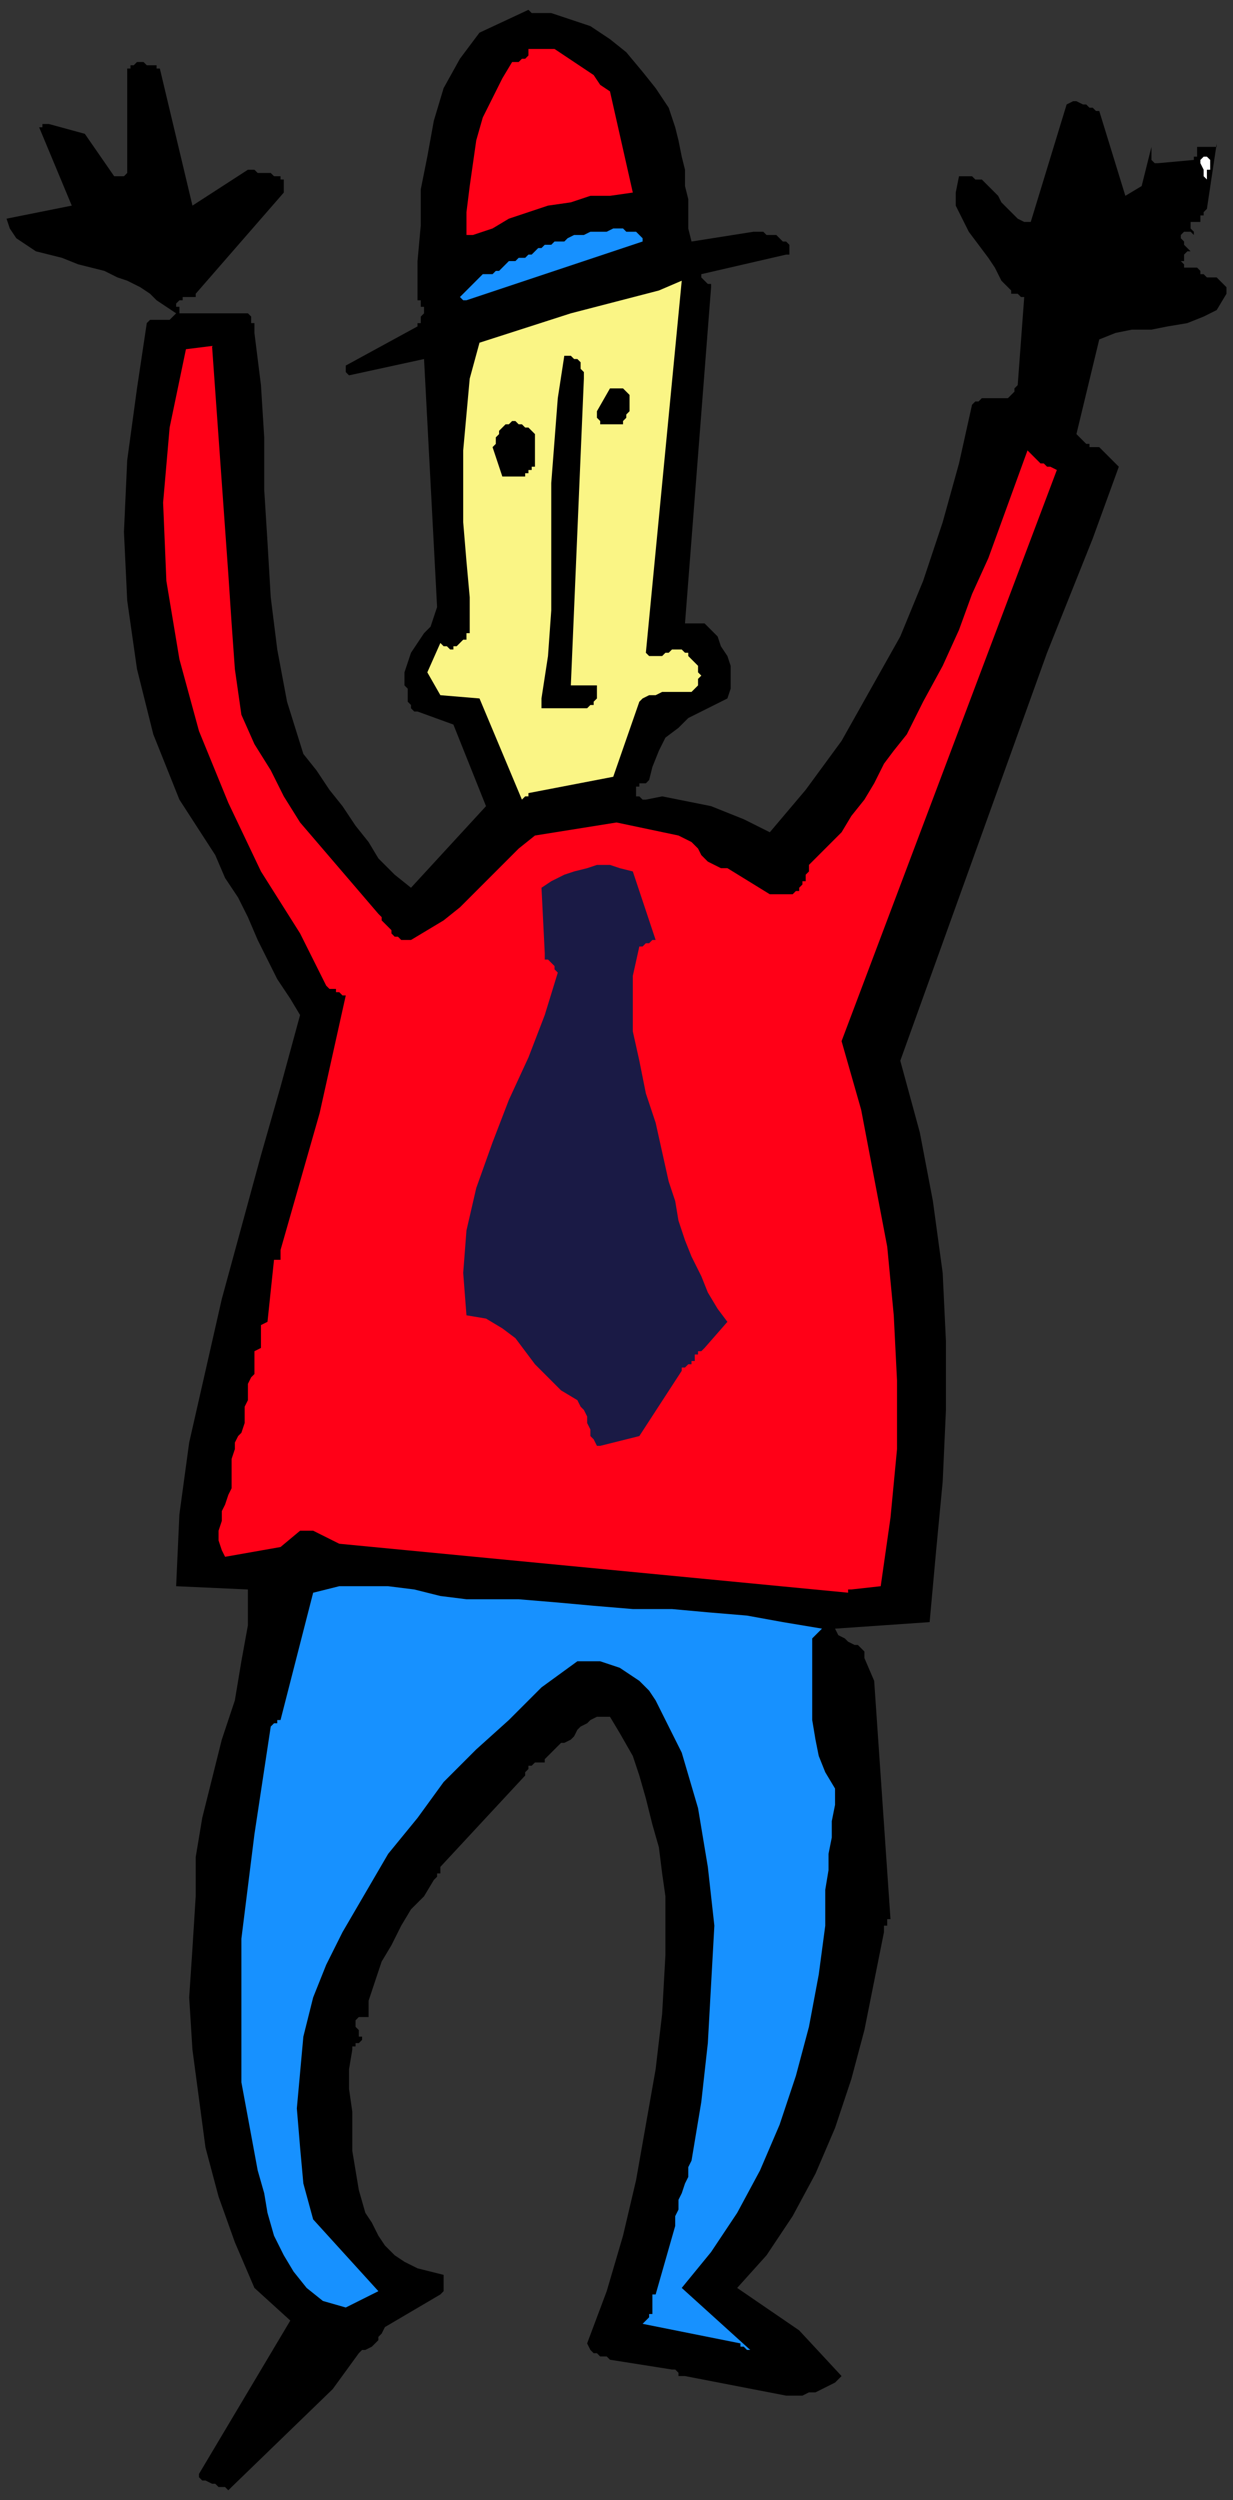 <svg xmlns="http://www.w3.org/2000/svg" width="378" height="766" fill-rule="evenodd" stroke-linecap="round" preserveAspectRatio="none"><rect width="100%" height="100%" fill="#333333" stroke="none"/><style>.pen2{stroke:none}.brush3{fill:#000}.brush4{fill:#1791ff}.brush5{fill:#ff0017}</style><path d="M0 0h378v766H0z" style="fill:none;stroke:none"/><path d="m71 762 31-30 8-11 1-1h1l2-1 1-1 1-1v-1l1-1 1-2 17-10 1-1v-5l-4-1-4-1-4-2-3-2-3-3-2-3-2-4-2-3-2-7-1-6-1-6v-12l-1-7v-6l1-6v-1h1v-1h1l1-1v-1h-1v-2l-1-1v-2l1-1h3v1-6l2-6 2-6 3-5 3-6 3-5 4-4 3-5 1-1v-1h1v-2l26-28v-1l1-1v-1h1l1-1h3v-1l1-1 1-1 1-1 1-1 1-1h1l2-1 1-1 1-2 1-1 2-1 1-1 2-1h4l3 5 4 7 2 6 2 7 2 8 2 7 1 8 1 7v18l-1 18-2 17-3 17-3 17-4 17-5 17-6 16 1 2 1 1h1l1 1h2l1 1 19 3h1l1 1v1h2l31 6h5l2-1h2l2-1 2-1 2-1 2-2-13-14-19-13 9-10 8-12 7-13 6-14 5-15 4-15 3-15 3-15v-2h1v-2h1l-5-73-3-7v-2l-1-1-1-1h-1l-2-1-1-1-2-1-1-2 29-2 2-22 2-21 1-22v-21l-1-21-3-22-4-21-6-22 45-125 14-35 8-22-6-6h-3v-1h-1l-1-1-1-1-1-1 7-29 5-2 5-1h6l5-1 6-1 5-2 4-2 3-5v-2l-1-1-1-1-1-1h-3l-1-1h-1v-1l-1-1h-4v-1l-1-1h1v-2l1-1h1l-1-1-1-1v-1l-1-1v-1l1-1h2l1 1v-1l-1-1v-2h2v-1 1h1v-2h1v-1l1-1 3-20v1h-6v3h-1v1l-11 1h-1l-1-1v-4l-3 12-5 3-8-26h-1l-1-1h-1l-1-1h-1l-2-1h-1l-2 1-11 36h-2l-2-1-1-1-1-1-2-2-1-1-1-2-1-1-1-1-1-1-1-1-1-1h-2l-1-1h-4l-1 5v4l2 4 2 4 3 4 3 4 2 3 2 4 1 1 1 1 1 1v1h2l1 1h1l-2 27-1 1v1l-1 1-1 1h-8l-1 1h-1l-1 1-4 18-5 18-6 18-7 17-9 16-9 16-11 15-11 13-4-2-4-2-5-2-5-2-5-1-5-1-5-1-5 1h-1l-1-1h-1v-3h1v-1h2l1-1 1-4 2-5 2-4 4-3 3-3 4-2 4-2 4-2 1-3v-7l-1-3-2-3-1-3-2-2-2-2h-6l8-103v-1h-1l-1-1-1-1v-1l26-6h1v-3l-1-1h-1l-1-1-1-1h-3l-1-1h-3l-19 3-1-4v-9l-1-4v-5l-1-4-1-5-1-4-2-6-4-6-4-5-5-6-5-4-6-4-6-2-6-2h-6l-1-1-15 7-6 8-5 9-3 10-2 11-2 10v11l-1 11v12h1v2h1v2l-1 1v2h-1v1l-22 12v2l1 1 23-5 4 76-1 3-1 3-2 2-2 3-2 3-1 3-1 3v4l1 1v4l1 1v1l1 1h1l11 4 10 25-23 25-5-4-5-5-3-5-4-5-4-6-4-5-4-6-4-5-5-16-3-16-2-16-1-17-1-16v-16l-1-16-2-16v-3h-1v-2l-1-1H55v-2h-1v-1l1-1h1v-1h4v-1l27-31v-4h-1v-1h-2l-1-1h-4l-1-1h-2L59 63 49 21h-1v-1h-3l-1-1h-2l-1 1h-1v1h-1v32l-1 1h-3l-9-13-11-3h-2v1h-1l10 24-20 4 1 3 2 3 3 2 3 2 4 1 4 1 5 2 4 1 4 1 4 2 3 1 4 2 3 2 2 2 3 2 3 2-1 1-1 1h-6l-1 1-3 20-3 22-1 22 1 21 3 21 5 20 8 20 11 17 3 7 4 6 3 6 3 7 3 6 3 6 4 6 3 5-6 22-6 21-6 22-6 22-5 22-5 22-3 22-1 22 22 1v11l-2 11-2 12-4 12-3 12-3 12-2 12v12l-1 16-1 15 1 16 2 15 2 15 4 15 5 14 6 14 11 10-28 47v1l1 1h1l2 1h1l1 1h2l1 1 1-1z" class="pen2 brush3"/><path d="m230 720-21-19 9-11 8-12 7-13 6-14 5-15 4-15 3-16 2-15v-11l1-6v-5l1-5v-5l1-5v-5l-3-5-2-5-1-5-1-6v-25l1-1 1-1 1-1-12-2-11-2-12-1-11-1h-12l-12-1-11-1-12-1h-16l-8-1-8-2-8-1h-15l-8 2-10 39h-1v1h-1l-1 1-5 33-4 32v44l5 27 2 7 1 6 2 7 3 6 3 5 4 5 5 4 7 2 10-5-20-22-3-11-1-11-1-12 1-11 1-11 3-12 4-10 5-10 7-12 7-12 9-11 8-11 10-10 10-9 10-10 11-8h7l3 1 3 1 3 2 3 2 3 3 2 3 8 16 5 17 3 18 2 18-1 18-1 18-2 18-3 18-1 2v3l-1 2-1 3-1 2v3l-1 2v3l-6 21h-1v6h-1v1l-1 1-1 1 30 6v1h1l1 1h1z" class="pen2 brush4"/><path d="m261 487 9-1 3-21 2-21v-21l-1-20-2-21-4-21-4-21-6-21 66-175-2-1h-1l-1-1h-1l-1-1-1-1-1-1-1-1-4 11-4 11-4 11-5 11-4 11-5 11-6 11-5 10-4 5-3 4-3 6-3 5-4 5-3 5-5 5-4 4-1 1v2l-1 1v2h-1v1l-1 1v1h-1l-1 1h-7l-13-8h-2l-2-1-2-1-2-2-1-2-2-2-2-1-2-1-19-4-25 4-5 4-4 4-5 5-4 4-5 5-5 4-5 3-5 3h-3l-1-1h-1l-1-1v-1l-1-1-1-1-1-1v-1l-1-1-6-7-6-7-6-7-6-7-5-8-4-8-5-8-4-9-2-14-1-14-1-15-1-14-1-14-1-14-1-14-1-14-8 1-5 24-2 23 1 24 4 24 6 22 9 22 10 21 12 19 8 16 1 1h2v1h1l1 1h1l-8 36-12 42v3h-2l-2 19-2 1v7l-2 1v7l-1 1-1 2v5l-1 2v5l-1 3-1 1-1 2v2l-1 3v9l-1 2-1 3-1 2v3l-1 3v3l1 3 1 2 17-3 6-5h4l8 4 156 15v-1h1z" class="pen2 brush5"/><path d="m184 443 12-3 13-20v-1h1l1-1h1v-1h1v-2h1v-1h1l1-1 7-8-3-4-3-5-2-5-3-6-2-5-2-6-1-6-2-6-2-9-2-9-3-9-2-10-2-9v-17l2-9h1l1-1h1l1-1h1l-7-21-4-1-3-1h-4l-3 1-4 1-3 1-4 2-3 2 1 20v2h1l1 1 1 1v1l1 1-4 13-5 13-6 13-5 13-5 14-3 13-1 13 1 13 6 1 5 3 4 3 3 4 3 4 4 4 4 4 5 3 1 2 1 1 1 2v2l1 2v2l1 1 1 2h1z" class="pen2" style="fill:#1a1a45"/><path d="m162 243 26-5 8-23 1-1 2-1h2l2-1h9l1-1 1-1v-2l1-1-1-1v-2l-1-1-1-1-1-1v-1h-1l-1-1h-3l-1 1h-1l-1 1h-4l-1-1 11-114-7 3-27 7-28 9-3 11-1 11-1 11v22l1 12 1 11v11h-1v2h-1l-1 1-1 1h-1v1h-1l-1-1h-1l-1-1-4 9 4 7 12 1 13 31 1-1h1v-1z" class="pen2" style="fill:#faf585"/><path d="M169 217h11l1-1h1v-1l1-1v-4h-8l4-94v-2l-1-1v-2l-1-1h-1l-1-1h-2l-2 13-1 13-1 13v39l-1 14-2 13v3h3zm-12-71h4v-1h1v-1h1v-1h1v-10l-1-1-1-1h-1l-1-1h-1l-1-1h-1l-1 1h-1l-1 1-1 1v1l-1 1v2l-1 1 3 9h3zm30-16h4v-1l1-1v-1l1-1v-5l-1-1-1-1h-4l-4 7v2l1 1v1h3z" class="pen2 brush3"/><path d="m143 92 54-18v-1l-1-1-1-1h-3l-1-1h-3l-2 1h-5l-2 1h-3l-2 1-1 1h-3l-1 1h-2l-1 1h-1l-1 1-1 1h-1l-1 1h-2l-1 1h-2l-1 1-1 1-1 1h-1l-1 1h-3l-1 1-1 1-1 1-1 1-1 1-1 1-1 1 1 1h1z" class="pen2 brush4"/><path d="m145 72 6-2 5-3 6-2 6-2 7-1 6-2h6l7-1-7-31-3-2-2-3-3-2-3-2-3-2-3-2h-8v2l-1 1h-1l-1 1h-2l-3 5-3 6-3 6-2 7-1 7-1 7-1 8v7h2z" class="pen2 brush5"/><path d="M370 55v-3h1v-3l-1-1h-1l-1 1v1l1 2v2l1 1z" class="pen2" style="fill:#fff"/></svg>
